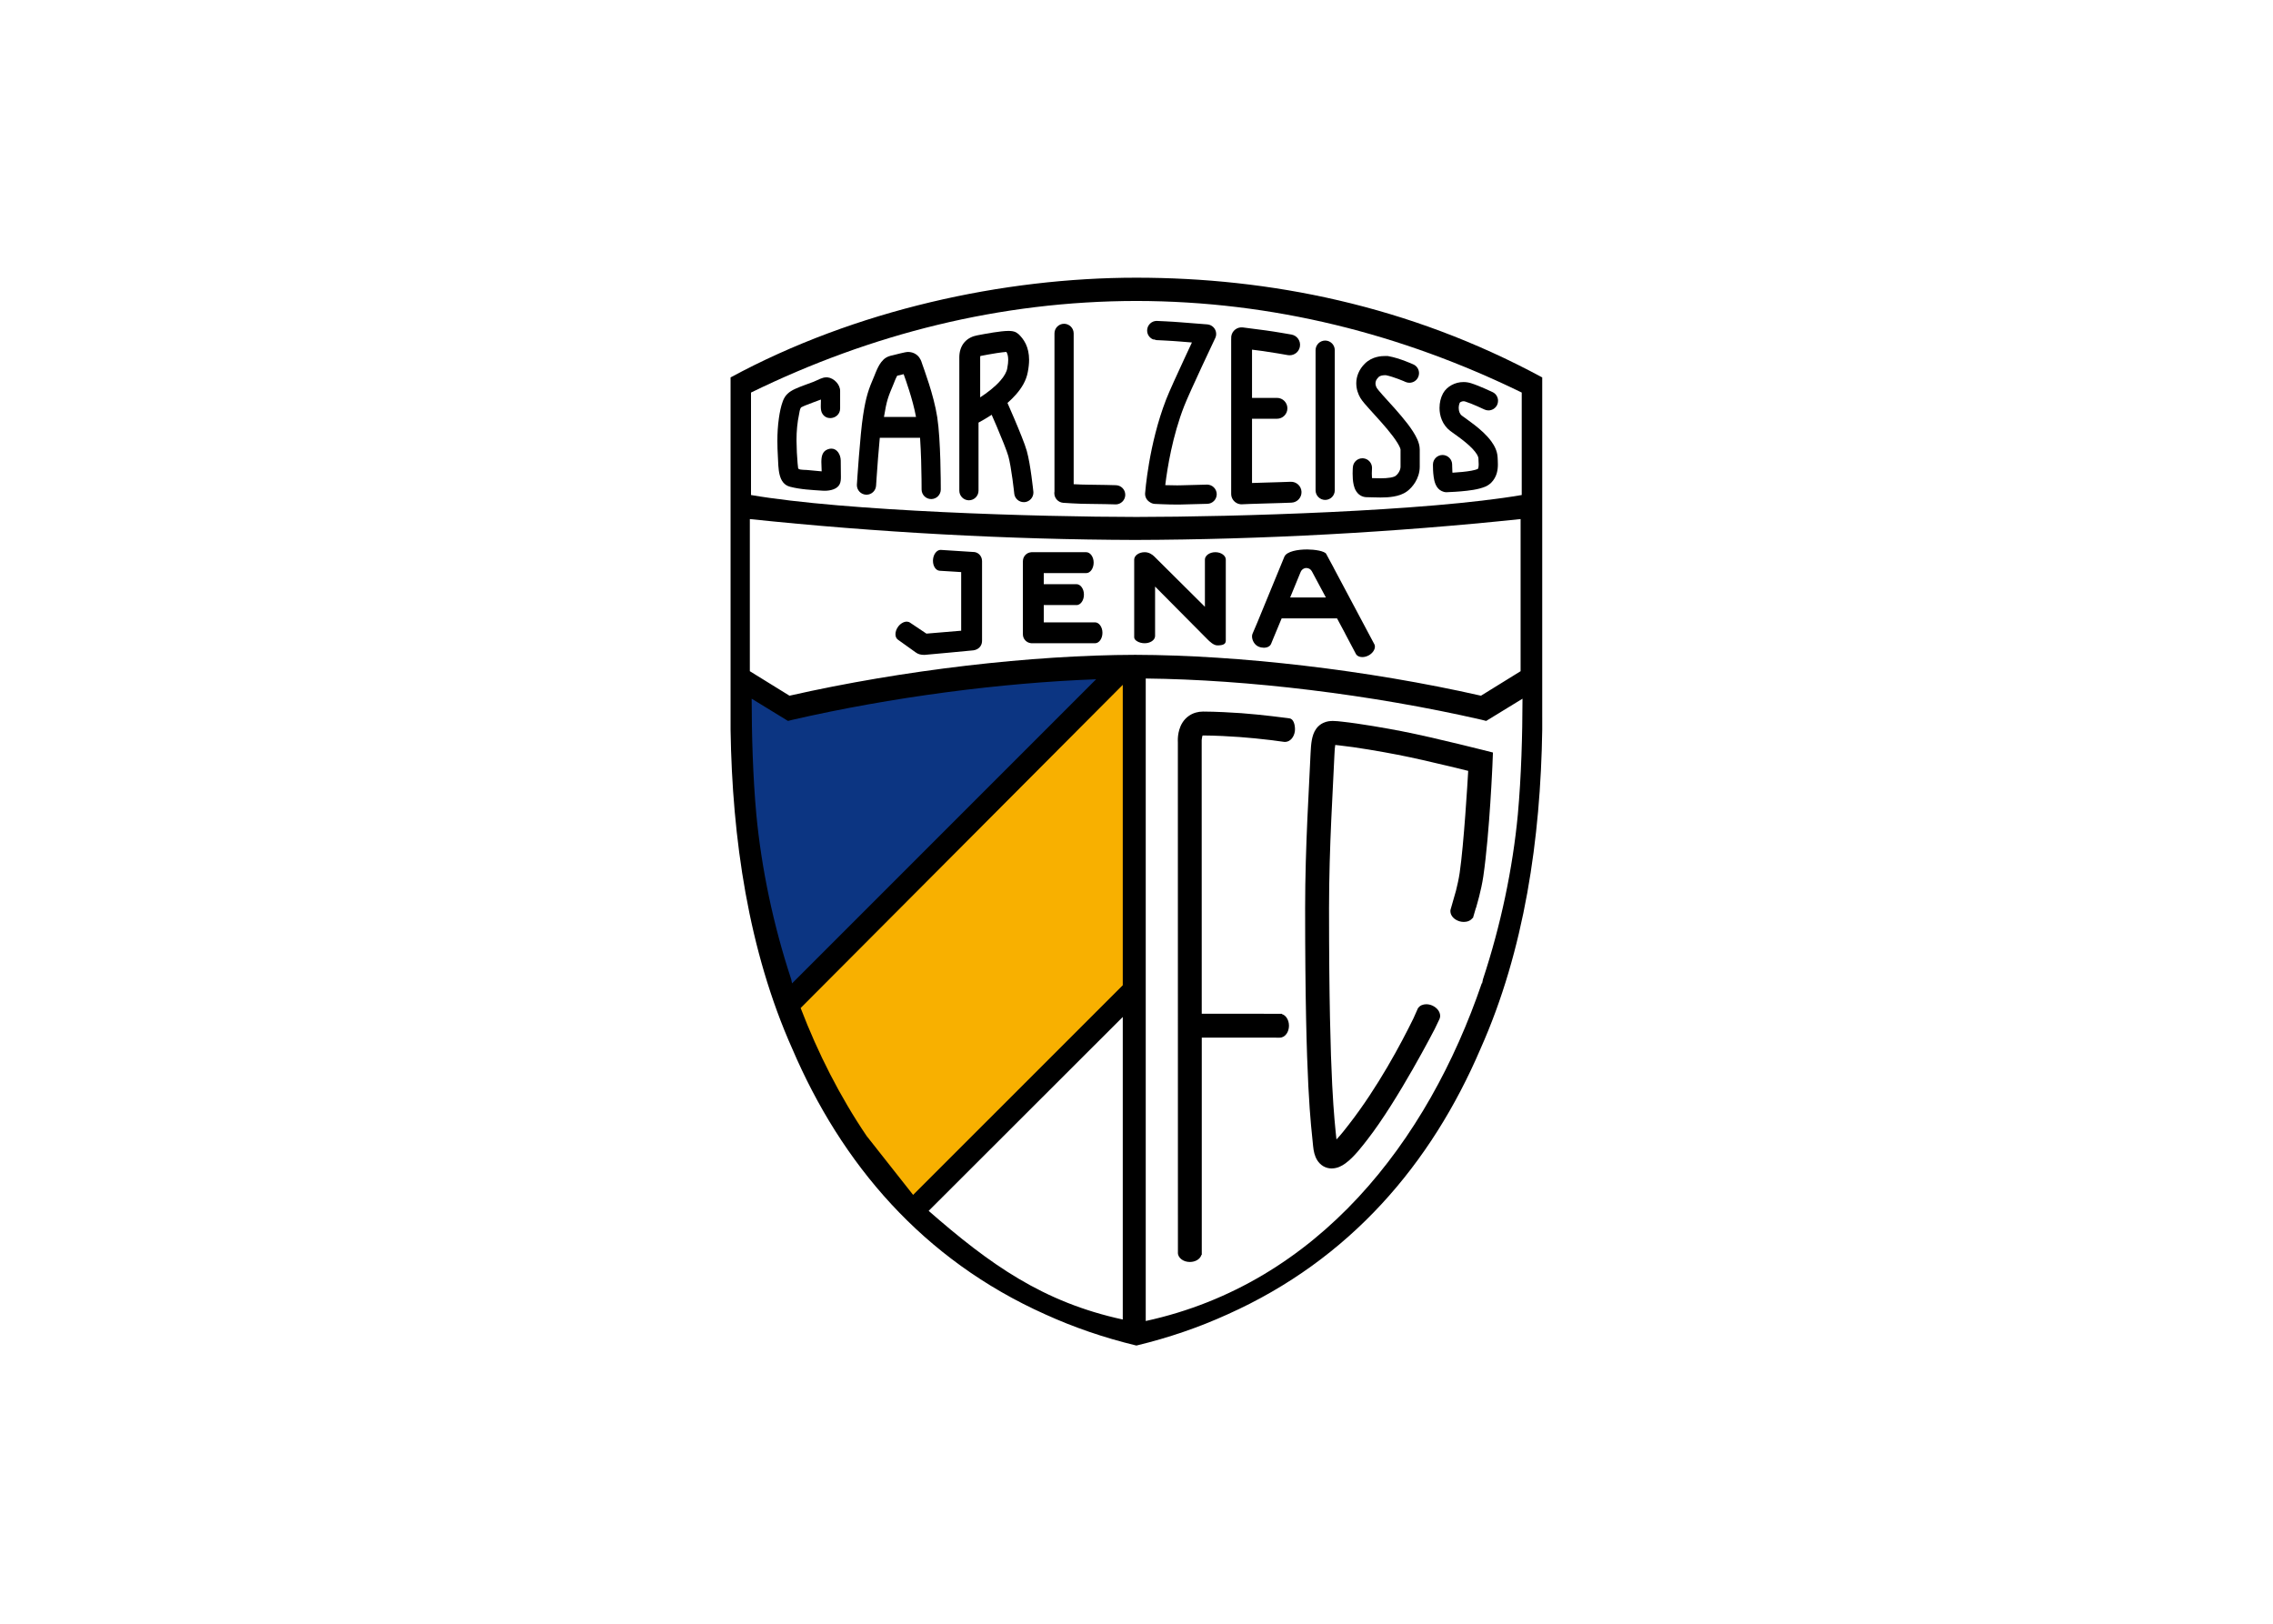 <svg clip-rule="evenodd" fill-rule="evenodd" stroke-linejoin="round" stroke-miterlimit="2" viewBox="0 0 560 400" xmlns="http://www.w3.org/2000/svg"><g fill-rule="nonzero" transform="matrix(1.799 0 0 1.799 111.746 -242.755)"><path d="m92.773 271.06v-45.352l-46.699 47.238c2.613 6.82 5.93 13.363 9.961 19.316l7.019 8.895z" fill="#f8b000"/><path d="m45.75 232.05c-.211.055-.422.105-.637.16l-5.48-3.355c.008 5.445.176 11.711.707 17.5.769 8.129 2.566 16.707 5.265 24.871l.129.609 45.902-45.914c-14.316.523-30.926 2.691-45.887 6.129" fill="#0c3582"/><path d="m149.09 233.18v-46.559c-18.273-9.891-37.414-13.656-55.594-13.656-18.184 0-38.484 4.41-55.562 13.656v48.262c.227 14.855 2.418 30.156 8.457 43.684 6.734 15.723 17.852 28.848 34.652 36.359 3.856 1.754 8 3.188 12.441 4.258.008-.004.02-.008.027-.008.008 0 .016.004.028.008 4.441-1.07 8.582-2.504 12.441-4.258 16.797-7.512 27.918-20.641 34.652-36.363 6.035-13.523 8.23-28.824 8.457-43.68 0 0-.004-1.137 0-1.703m-84.027 67.566 26.582-26.551v41.43c-10.914-2.367-18.18-7.531-26.582-14.879m-17.531-27.777 44.113-44.254v41.137l-28.711 28.707-6.368-8.07c-3.656-5.399-6.664-11.336-9.035-17.52m-6.707-42.355 4.973 3.043c.191-.051.383-.098.578-.145 13.566-3.117 28.633-5.082 41.621-5.558l-41.641 41.645-.113-.555c-2.449-7.402-4.078-15.184-4.777-22.559-.481-5.25-.633-10.934-.641-15.871m-.25-24.598c17.301 1.82 35.543 2.812 52.754 2.859h.047c17.211-.047 35.453-1.039 52.754-2.859v20.832l-5.426 3.355c-15.562-3.527-33.184-5.562-47.328-5.597h-.047c-14.145.035-31.766 2.07-47.324 5.597l-5.43-3.355zm105.71-3.293c-12.984 2.23-39.359 2.992-52.773 3.004-13.414-.012-39.789-.774-52.777-3.004v-14.031c16.441-8.031 34.129-12.52 52.777-12.543 18.648.023 36.332 4.512 52.773 12.543zm.105 27.891c-.008 4.937-.164 10.621-.64 15.871-.699 7.375-2.332 15.156-4.778 22.559l-.039.195-.078.36-.035-.036c-7.402 21.695-22.398 41.121-46.027 46.266v-87.98c13.875.141 30.84 2.176 45.961 5.641.223.059.441.109.664.168z"/><path d="m118.05 202.08c0 .727.59 1.313 1.316 1.316.727-.004 1.313-.589 1.313-1.316v-19.191c0-.727-.586-1.312-1.313-1.316-.726.004-1.316.589-1.316 1.316z"/><path d="m90.707 201.38c-.004 0-2.414-.07-3.699-.07h-.074c-.536 0-1.274-.028-1.903-.063l-.109-.004v-20.652c-.004-.726-.59-1.312-1.316-1.316-.727.004-1.313.59-1.313 1.316v21.684l-.004.008c-.004.035-.008.071-.012.102 0 .035-.004.066-.004.093 0 .684.528 1.258 1.219 1.313.028 0 2.078.148 3.438.148h.078c1.211 0 3.621.067 3.629.067.012.004.023.004.039.004.707 0 1.289-.567 1.312-1.278v-.039c0-.711-.566-1.293-1.277-1.312z"/><path d="m114.64 200.91c-.004 0-2.473.094-3.684.117-.507.012-1.085.031-1.609.051v-8.797h3.414c.793 0 1.43-.641 1.43-1.43s-.637-1.429-1.43-1.429h-3.414v-6.602c.555.074.785.102 1.516.195.504.067 1.367.207 2.082.325.718.121 1.3.226 1.304.226.082.016.168.02.25.02.68 0 1.282-.485 1.403-1.18.14-.777-.379-1.516-1.156-1.656-.012 0-2.348-.414-3.516-.567-1.184-.156-1.047-.136-3.125-.406-.785-.101-1.5.449-1.602 1.231-.015.105-.015.207-.008.308-.004.035-.004.071-.004.106v21.145c0 .597.367 1.109.891 1.324h.004c.039.015.082.031.121.043.008.004.016.004.023.004.036.012.071.023.11.027.019.004.043.008.062.012.024.004.051.008.075.012.046.004.093.008.144.008.02 0 .043-.004.066-.004 0 0 1.793-.082 3.024-.106 1.262-.023 3.734-.117 3.738-.117.789-.031 1.403-.695 1.375-1.484-.031-.79-.695-1.403-1.484-1.375"/><path d="m96.039 203.94c.016 0 1.719.09 3.035.09.153 0 .293 0 .43-.004 1.258-.024 3.723-.098 3.73-.098.711-.019 1.278-.605 1.278-1.312v-.039c-.024-.715-.61-1.278-1.317-1.278h-.035l-.008-.113v.113c-.004 0-2.473.074-3.695.098-.117.004-.25.004-.383.004-.465 0-1-.012-1.484-.027l-.125-.004.015-.125c.27-2.204.977-6.618 2.567-10.68.363-.938 1.445-3.309 2.414-5.399.972-2.094 1.844-3.926 1.847-3.934.004-.003.008-.011.016-.031.012-.027.023-.054.031-.078.004-.015.012-.035.016-.058.011-.024.015-.043.019-.063.008-.023.012-.047.02-.07 0-.02.004-.035.008-.051.004-.027.008-.055.011-.086 0-.012 0-.019.004-.023 0-.004-.004-.008 0-.016v-.137c0-.023-.004-.046-.004-.074-.004-.023-.004-.043-.008-.058 0-.016-.004-.036-.011-.055-.004-.027-.008-.051-.012-.074-.004-.012-.008-.024-.012-.043-.008-.028-.015-.055-.023-.078-.004-.008-.008-.02-.016-.039-.011-.032-.023-.055-.035-.079-.004-.011-.012-.023-.019-.043-.012-.027-.024-.05-.036-.066-.011-.016-.019-.035-.035-.059-.015-.015-.023-.035-.031-.046-.016-.02-.031-.04-.047-.059-.015-.02-.023-.031-.031-.039-.016-.02-.035-.035-.055-.059-.015-.011-.023-.023-.035-.035-.016-.012-.031-.027-.051-.043-.019-.016-.035-.031-.047-.039-.011-.012-.027-.02-.043-.031-.027-.02-.047-.035-.07-.047-.008-.004-.019-.012-.035-.02-.027-.015-.055-.031-.082-.047-.008-.004-.008-.004-.012-.004l-.023-.011c-.028-.012-.055-.024-.086-.035-.012-.004-.027-.008-.043-.012-.027-.012-.051-.02-.078-.024-.016-.008-.039-.011-.063-.015-.019-.004-.039-.008-.058-.012-.024-.004-.051-.008-.078-.012-.02 0-.032-.004-.04-.004-.004 0-2.496-.187-3.578-.281-1.16-.101-3.265-.191-3.281-.191-.019 0-.039-.004-.058-.004-.7 0-1.282.555-1.313 1.262 0 .019-.004.039 0 .054-.004.582.379 1.082.914 1.254l-.055-.055.422.118h.067c.062.004.148.008.254.011.214.012.511.028.843.043.661.036 1.461.082 1.981.129.398.035.972.078 1.543.125l.164.012-.07.148c-.286.614-.621 1.328-.969 2.078-.981 2.114-2.051 4.45-2.481 5.547-2.418 6.215-2.879 12.785-2.89 12.863-.004.036-.004.067-.004.098 0 .469.25.887.64 1.125.192.137.418.227.668.246z"/><path d="m79.512 202.24-.113.012c0-.008-.098-.938-.254-2.09-.16-1.156-.371-2.504-.645-3.481-.144-.511-.39-1.175-.695-1.945-.613-1.555-1.445-3.476-1.918-4.547l-.031-.074.062-.055c.391-.347.766-.715 1.114-1.113.75-.863 1.39-1.863 1.609-3.07.117-.606.176-1.157.176-1.66v-.016c0-.848-.176-1.582-.457-2.172-.282-.59-.664-1.023-.965-1.316-.438-.379-.653-.364-.867-.422-.2-.031-.356-.035-.52-.039-.598.004-1.305.097-2.082.214-.769.122-1.578.27-2.238.399-.574.109-1.223.371-1.715.93-.484.546-.711 1.296-.711 2.05v18.286c0 .726.59 1.312 1.313 1.316.726-.004 1.316-.59 1.316-1.316v-9.321l.059-.035c.433-.23 1.003-.558 1.632-.965l.114-.074.05.125c.196.442.418.957.649 1.496.332.781.676 1.614.965 2.344.289.727.523 1.371.613 1.695.199.7.418 2.028.566 3.125.075.551.137 1.055.18 1.418.031.301.055.504.063.563v.023c.07.672.64 1.176 1.308 1.176.043 0 .09 0 .137-.004.676-.07 1.18-.644 1.18-1.309 0-.043-.004-.089-.008-.136zm-3.68-16.906-.007.046c-.067.442-.391 1.063-.946 1.688-.722.836-1.801 1.66-2.762 2.285v-5.472c0-.086.008-.149.016-.184.024-.008.059-.02.098-.027.636-.121 1.418-.266 2.133-.379.511-.078 1.007-.141 1.339-.164.028.043.055.086.078.136.09.196.172.457.176.953v.008c0 .29-.035.657-.125 1.11z"/><path d="m66.723 201.9c0-.348-.004-2.027-.062-4-.063-1.984-.176-4.234-.422-5.832-.246-1.57-.703-3.211-1.133-4.566-.426-1.348-.832-2.442-.938-2.754-.066-.16-.093-.422-.394-.86-.145-.203-.395-.433-.684-.566-.289-.137-.594-.188-.863-.188h-.004c-.414.004-1.777.391-2.094.457-.156.032-.336.067-.562.157-.219.082-.489.234-.7.441-.468.469-.671.914-.875 1.332-.093.203-.171.391-.23.539-.055.137-.09.235-.109.278-.817 1.89-1.172 2.875-1.567 5.453-.215 1.343-.418 3.679-.582 5.726-.156 1.973-.262 3.653-.269 3.758l-.028-.004.028.008c-.004.031-.004.059-.004.086 0 .687.535 1.266 1.23 1.312.028 0 .059.004.086.004.688 0 1.266-.535 1.313-1.226 0-.02.109-1.711.265-3.735.071-.886.153-1.835.235-2.726l.011-.102h5.512l.008.106c.066.972.109 2.015.141 2.984.058 1.93.062 3.59.062 3.918v.07c.004.723.59 1.309 1.316 1.309h.004c.727-.004 1.309-.594 1.309-1.316zm-7.781-9.867c.386-2.332.554-2.703 1.34-4.578.05-.113.082-.207.132-.336.075-.184.172-.414.27-.598.027-.051.055-.101.078-.14.188-.039.5-.094.875-.207.188.519.457 1.281.742 2.187.36 1.133.731 2.461.953 3.672z"/><path d="m50.824 202.14c.777.004 1.727-.223 2.047-.891.148-.293.172-.632.172-.984 0-.133-.004-.266-.004-.398v-.004c0-.618-.008-1.239-.016-1.86-.015-.836-.511-1.64-1.285-1.633-.152 0-.32.028-.5.098-.738.277-.867.961-.871 1.731 0 .398.039.804.039 1.16v.125l-.121-.012c-.629-.051-1.254-.109-1.879-.176-.082-.011-.336-.011-.578-.027-.25-.027-.469-.023-.613-.156l-.024-.028-.004-.031c-.031-.23-.054-.457-.074-.683-.09-.985-.133-1.973-.144-2.961-.004-.078-.004-.16-.004-.239 0-1.175.105-2.367.351-3.515.055-.223.078-.68.27-.918l.011-.02.02-.008c.199-.105.398-.191.602-.273.64-.262 1.293-.484 1.933-.731l.152-.058v.164c0 .246-.015.504-.015.758 0 .383.039.746.223 1.027.261.414.664.594 1.07.594.683-.004 1.351-.504 1.355-1.305v-2.422c.004-.867-.836-1.746-1.699-1.847-.062-.008-.121-.008-.18-.008-.601-.004-1.14.363-1.753.605-.856.332-1.723.609-2.543.984-.813.379-1.34.809-1.661 1.645-.281.746-.433 1.551-.547 2.344-.152 1.043-.21 2.086-.21 3.136 0 .723.027 1.45.07 2.176.043.742.039 1.668.238 2.453.203.789.59 1.418 1.422 1.637 1.426.375 3 .445 4.481.543.089.004.175.008.269.008"/><path d="m125.07 203.02c.426 0 1.121.043 1.875.043.574 0 1.191-.023 1.809-.133.617-.109 1.25-.289 1.843-.726.379-.286.762-.68 1.106-1.239.336-.554.613-1.277.613-2.125v-2.347c-.008-.532-.148-.957-.324-1.375-.641-1.422-1.898-2.875-3.094-4.242-.597-.668-1.176-1.293-1.629-1.801-.226-.254-.422-.477-.566-.657-.141-.164-.231-.289-.25-.324l-.004-.004s-.004 0-.004-.011c-.109-.184-.188-.422-.192-.637 0-.008.004-.016.004-.016.008-.23.055-.476.399-.828.113-.117.242-.18.41-.226.168-.043.356-.055.543-.055h.074l.008.004c.489.094 1.156.312 1.684.512.289.109.539.211.719.285.085.039.156.07.203.09.047.019.066.031.066.031.176.078.359.113.539.113.504 0 .981-.285 1.199-.773.082-.176.118-.36.118-.539 0-.504-.286-.981-.774-1.2l-.035-.015c-.125-.055-.547-.242-1.106-.453-.66-.247-1.476-.524-2.281-.664l-.109-.02h-.285c-.27 0-.711.008-1.219.141-.508.129-1.11.398-1.617.91-.793.777-1.168 1.777-1.168 2.648v.043c.004.801.254 1.477.566 2.008.168.273.34.488.563.754.761.902 2.05 2.238 3.148 3.555.543.652 1.031 1.3 1.359 1.832.164.265.282.496.352.668.035.085.055.156.066.203 0 .015.004.023.004.039l.004.004v2.367c-.004.254-.093.508-.234.742-.145.242-.344.434-.422.488-.094.079-.336.184-.73.25-.379.067-.856.094-1.344.094h-.02c-.359 0-.715-.012-1.054-.023l-.102-.004-.008-.102c-.012-.168-.019-.351-.019-.519 0-.192.008-.364.015-.485 0-.062.004-.113.008-.14v-.044c.004-.039.004-.078.004-.113 0-.676-.519-1.25-1.207-1.308-.035 0-.07-.004-.109-.004-.676 0-1.25.519-1.305 1.207-.004.023-.035.394-.035.886.004.457.019.993.144 1.551.071.289.149.578.383.926.117.172.281.355.528.508.23.148.554.25.851.25zm1.512-15.094c-.008-.004-.012-.004-.012-.004.004 0 .008 0 .012.004"/><path d="m135.97 202.34h.062l.028-.004c.449-.019 1.59-.062 2.738-.199.582-.067 1.16-.156 1.699-.297.555-.164 1.028-.266 1.59-.785.387-.383.645-.86.773-1.305.133-.453.157-.867.157-1.238 0-.352-.024-.668-.036-.953-.05-.868-.417-1.559-.847-2.161-.653-.898-1.508-1.632-2.289-2.25-.77-.601-1.496-1.089-1.746-1.285-.153-.117-.254-.254-.328-.429-.075-.18-.118-.399-.118-.625v-.028c.004-.293.082-.57.149-.695l.015-.024c.024-.023.075-.066.161-.105.093-.043.207-.074.328-.074h.008c.074 0 .156.011.238.039.434.133 1.109.41 1.652.648.27.121.512.231.684.313.152.066.246.113.269.121l.004.004c.184.086.375.129.563.129.492 0 .965-.278 1.191-.75.086-.184.125-.375.125-.567 0-.492-.273-.961-.738-1.183-.051-.02-1.738-.836-2.957-1.223-.344-.109-.695-.16-1.031-.16-.602 0-1.156.152-1.633.414s-.891.629-1.176 1.137c-.32.597-.476 1.261-.48 2 0 .527.09 1.086.32 1.64.227.547.609 1.09 1.152 1.504.27.207.629.453 1.059.766.641.465 1.402 1.062 1.965 1.652.281.297.508.586.648.824.141.247.18.407.184.493v-.004c.015.324.035.601.035.824v.023c0 .231-.023.387-.051.481-.015.047-.027.082-.051.117l-.019.027-.031.016c-.137.062-.45.152-.828.222-.762.145-1.739.223-2.497.27l-.113.008-.008-.109c0-.032-.004-.059-.008-.086-.023-.328-.027-.653-.027-.805v-.109c0-.711-.567-1.293-1.281-1.317h-.036c-.707 0-1.293.567-1.312 1.281v.145c0 .277.004.898.094 1.539.047.328.101.648.25 1.02.082.191.179.394.406.632l-.082.078.082-.078c.195.219.629.481 1.094.481"/><path d="m99.707 307.4c-.301-.215-.512-.539-.512-.918v-.019c0-.008 0-.016.004-.02v-.789l-.008-69.047c-.004-.07-.007-.168-.007-.289 0-.332.023-.859.207-1.473.179-.605.554-1.379 1.363-1.918.531-.359 1.199-.55 1.887-.55h.019c1.688.004 3.965.128 5.219.218 2.836.211 6.102.645 6.316.672l.282.039c.558.074.753.875.753 1.481 0 .093-.004.187-.015.285-.113.789-.625 1.445-1.336 1.461-.043 0-.086 0-.141-.008-.008 0-1.461-.196-1.461-.196v-.004c-.164-.019-.339-.043-.523-.062-1.187-.141-2.727-.305-4.117-.402-1.176-.09-3.438-.211-4.969-.211h-.004c-.039 0-.07.004-.09.004-.004.008-.008.015-.011.027-.043.055-.11.602-.11.602 0 .004.008 37.469.008 37.469l10.977.008v.043c.258.078.477.253.633.472.211.297.336.684.336 1.11v.015c-.004.43-.125.821-.344 1.117-.215.297-.539.512-.918.512h-.035l-10.645-.004v29.75h-.047c-.18.602-.851.969-1.578.969h-.016c-.429 0-.82-.125-1.117-.344"/><path d="m129.86 235.07c4.465.863 12.258 2.859 12.262 2.859l.219.055-.055 1.328c0 .004.004.004 0 .008v.02c0 .019 0 .047-.004.086 0 .07-.008.179-.012.316-.015.277-.031.68-.058 1.18-.051 1-.125 2.39-.231 3.969-.207 3.156-.523 7.05-.957 10.039-.301 2.035-.922 4.027-.922 4.043l-.074.285-.019-.004-.414 1.418-.051-.028c-.254.364-.715.539-1.192.539-.191 0-.386-.027-.582-.082-.711-.211-1.246-.742-1.257-1.386 0-.094.011-.188.039-.278.004-.011.008-.023.011-.027.032-.117.637-2.191.719-2.512.172-.683.379-1.59.504-2.441.57-3.883 1.082-12.441 1.168-13.957-.676-.168-1.578-.391-2.594-.633-2.215-.535-4.98-1.172-7.121-1.586-2.109-.41-5.664-1.031-7.906-1.265-.227-.028-.426-.047-.586-.063-.047.281-.094.703-.109 1.258-.18 4.371-.743 12.629-.743 21.109v.015c0 12.234.2 19.566.434 24.188.207 4.047.434 5.993.582 7.45.016-.016.031-.032.043-.047.578-.606 1.188-1.399 1.621-1.957 4.024-5.16 7.215-11.176 8.879-14.578l.637-1.43h.023c.238-.344.664-.504 1.098-.504.269 0 .554.059.828.18.629.285 1.066.824 1.074 1.414 0 .141-.027.285-.09.426-.004.008-.008.015-.008.019l-.004.004c-.031.071-.476 1.004-.636 1.332-.004.008-5 9.723-9.219 15.145-.317.406-.774 1.004-1.289 1.606-.524.597-1.09 1.211-1.778 1.699-.437.301-1 .644-1.812.66-.016.004-.024.004-.027.004-.372-.004-.778-.098-1.137-.308-.363-.211-.637-.512-.832-.817-.367-.601-.496-1.23-.567-1.933-.132-1.438-.414-3.504-.652-8.196-.238-4.703-.441-12.082-.441-24.355 0-8.617.57-16.969.746-21.262.031-.707.078-1.289.176-1.82.101-.516.246-1.031.597-1.523.242-.34.586-.629.965-.801.492-.231.953-.266 1.316-.266.45 0 .844.055 1.258.098 2.442.262 6.004.887 8.18 1.308z"/><path d="m87.773 223.02h.063c.019 0 .023.004.023 0 .523 0 1.004-.613 1.004-1.43 0-.812-.481-1.425-1.004-1.429h-3.52v.004h-3.511v-2.371h4.472c.02 0 .024.003.024.003.523-.003 1.004-.617 1.004-1.433 0-.813-.481-1.426-1.004-1.43h-4.496v-1.519h5.828c.519 0 1-.614 1.004-1.43 0-.813-.481-1.426-1.004-1.43h-7.524l-.062.008c-.606.059-1.082.563-1.098 1.18l-.004.066v9.989c0 .636.485 1.152 1.102 1.214l.09.008zm.203-2.973h-.117z"/><path d="m63.297 224.28c.336.242.68.336 1.184.336.082 0 1.781-.156 3.433-.313 1.656-.156 3.285-.312 3.285-.312.688-.102 1.153-.594 1.172-1.234l.004-.161v-10.812l-.004-.062c-.015-.606-.457-1.106-1.027-1.188l-4.578-.293h-.02c-.015-.004-.031-.004-.047-.004-.503-.008-.996.579-1.043 1.368-.003.043-.003.086-.003.129-.004.753.418 1.335.914 1.359l.105.008 1.723.105 1.121.071v8.027l-4.754.398-.035-.019c0-.004-2.199-1.469-2.215-1.484-.129-.09-.285-.137-.453-.137-.391 0-.867.254-1.195.715-.235.328-.348.691-.348 1.007 0 .321.113.582.328.739l.078.058z"/><path d="m103.18 222.42c.383.391.922.902 1.438.895.375 0 .671-.047.855-.149.187-.105.277-.242.281-.5v-11.109c0-.523-.617-1.004-1.429-1.004-.813 0-1.43.481-1.43 1v6.477l-6.922-6.879c-.313-.309-.75-.598-1.332-.598-.813 0-1.426.481-1.43 1v10.656c0 .199.156.406.43.559.269.156.641.254 1 .25.726.004 1.309-.383 1.406-.824l.024-.168v-6.77z"/><path d="m123.57 224.48c.148.277.473.437.879.437.269 0 .57-.074.855-.222.551-.293.875-.793.871-1.207 0-.102-.015-.199-.054-.289l-5.586-10.492.004-.004-1.039-1.926c-.078-.16-.485-.34-.985-.441-.504-.102-1.101-.157-1.589-.157-1.29-.008-2.821.254-3.145.985l-3.719 9.043c0 .004-.64 1.504-.648 1.519-.043.102-.067.227-.067.36 0 .515.332 1.168.903 1.402.242.102.492.148.719.148.472 0 .851-.199.984-.523l.019-.043.27-.66.504-1.211.66-1.586h7.582l1.082 2.02-.004.004c.273.519 1.5 2.832 1.504 2.843m-8.828-7.726h-.172l1.121-2.731.328-.793c.129-.301.426-.511.774-.511.332 0 .613.191.754.46l1.914 3.575z"/></g></svg>
